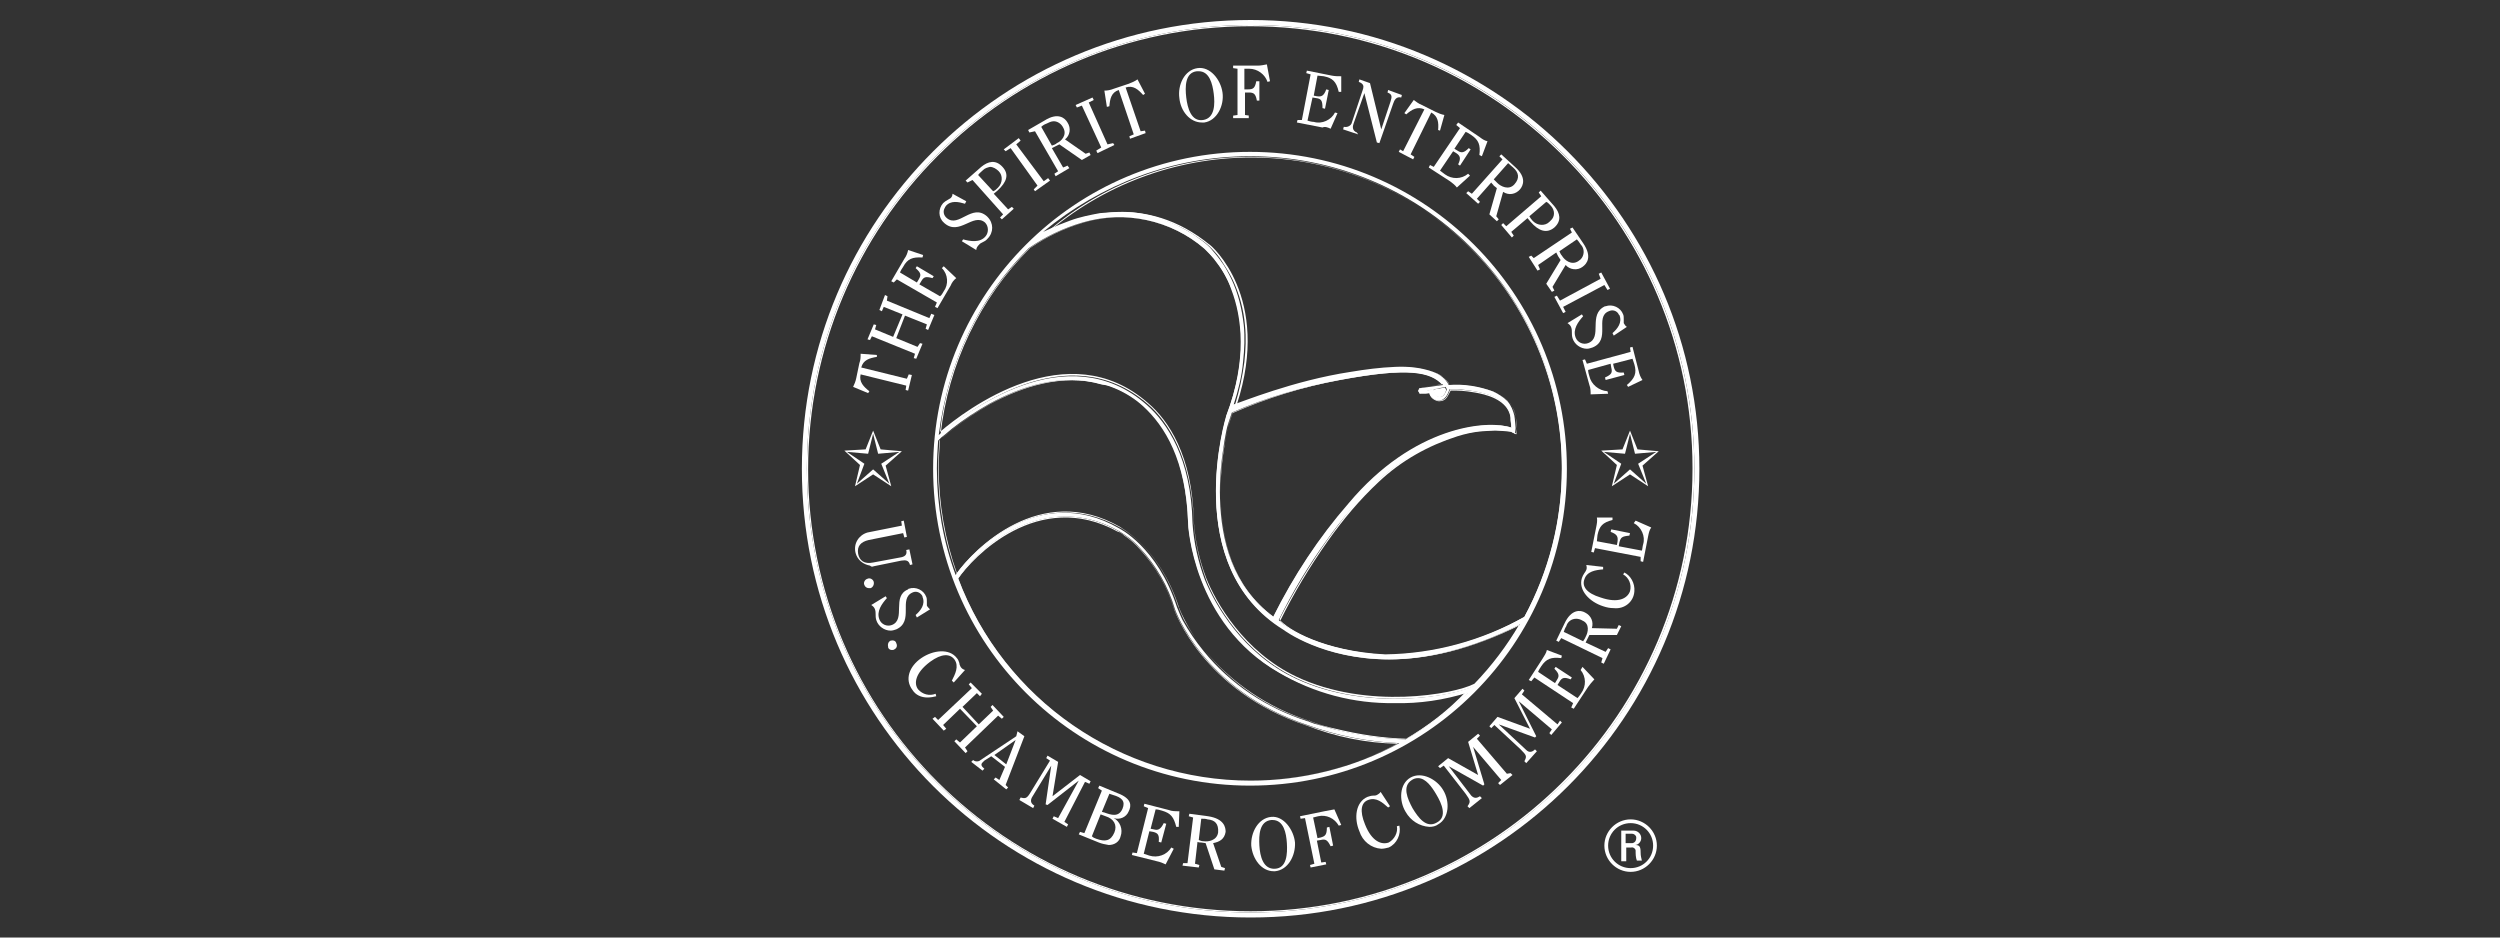 <?xml version="1.0" encoding="utf-8"?>
<!-- Generator: Adobe Illustrator 24.0.3, SVG Export Plug-In . SVG Version: 6.00 Build 0)  -->
<svg version="1.1" id="Layer_1" xmlns="http://www.w3.org/2000/svg" xmlns:xlink="http://www.w3.org/1999/xlink" x="0px" y="0px"
	 viewBox="0 0 400 150" style="enable-background:new 0 0 400 150;" xml:space="preserve">
<rect x="0" y="0" width="400" height="150" fill="#333333" stroke="none"/>
<style type="text/css">
	.st0{fill:#FFFFFF;}
	.st1{fill:none;}
</style>
<title>US Chamber</title>
<g id="Layer_2_1_">
	<g id="Business">
		<path class="st0" d="M200.1,3.2c-39.7,0-71.8,32.1-71.8,71.8c0,39.7,32.1,71.8,71.8,71.8c39.7,0,71.8-32.1,71.8-71.8
			C271.9,35.4,239.7,3.2,200.1,3.2z M200.1,146c-39.2,0-71-31.8-71-71s31.8-71,71-71s71,31.8,71,71S239.2,146,200.1,146L200.1,146z"
			/>
		<path class="st0" d="M200.1,4c-39.2,0-71,31.8-71,71s31.8,71,71,71s71-31.8,71-71S239.2,4,200.1,4L200.1,4z M200.1,145.8
			c-39.1,0-70.8-31.6-70.8-70.7S160.9,4.2,200,4.2s70.8,31.6,70.8,70.7c0,0,0,0.1,0,0.1C270.8,114.1,239.1,145.8,200.1,145.8z"/>
		<path class="st0" d="M136.8,77.8l2.9-1.9l2.9,1.9l-0.9-3.3l2.6-2.3l-3.4-0.3l-1.2-3l-1.2,3l-3.4,0.2l2.5,2.3L136.8,77.8z
			 M135.5,72.3l3.4,0.3l0.8-3.2l0.8,3.2l3.4-0.3l-2.9,1.9l1.3,3.2l-2.6-2.3l-2.6,2.3l1.2-3.2L135.5,72.3z"/>
		<path class="st0" d="M262,71.9l-1.2-3l-1.2,3l-3.4,0.2l2.5,2.3l-0.8,3.4l2.9-1.9l2.9,1.9l-0.9-3.3l2.6-2.3L262,71.9z M263.4,77.4
			l-2.6-2.3l-2.6,2.3l1.2-3.2l-2.8-1.9l3.4,0.3l0.8-3.2l0.8,3.2l3.4-0.3l-2.9,1.9L263.4,77.4z"/>
		<path class="st0" d="M143.5,44.7l6.4,3.7l-0.3,0.7l0.4,0.2l2.1-3.6c0.2-0.5,0.5-0.9,0.9-1.2l-2-1.9l-0.3,0.3c1,1,1.1,2.6,0.3,3.7
			c-0.2,0.3-0.3,0.6-0.6,0.8l-3.3-1.9l0.3-0.5c0.4-0.7,0.7-0.8,1.8-0.5l0.2-0.3l-2.7-1.6l-0.2,0.3c0.9,0.8,0.9,1.1,0.5,1.8l-0.3,0.5
			l-2.7-1.6c0.1-0.3,0.3-0.6,0.5-0.9c0.7-1.3,1.5-1.6,3.1-1.5l0.1-0.4l-2.4-0.8c-0.1,0.5-0.3,1-0.6,1.4l-2.1,3.6l0.4,0.2L143.5,44.7
			z"/>
		<path class="st0" d="M199.9,18.5l-0.7-0.1v-3.6h0.6c0.8,0,1.1,0.2,1.3,1.3h0.4v-3.1H201c-0.2,1.1-0.5,1.3-1.3,1.3h-0.6V11h0.8
			c1.3,0,2.5,0.9,2.9,2.1l0.4-0.1l-0.5-2.7c-0.5,0.1-1,0.2-1.5,0.2h-3.9v0.4L198,11v7.4l-0.7,0.1v0.4h2.5V18.5z"/>
		<path class="st0" d="M217.1,21.2c-0.8-0.3-0.7-1-0.5-1.5l1.7-4.8l0,0l2,7.9l0.4,0.1l2.2-6.3c0.2-0.6,0.5-1.2,1.3-1l0.1-0.4
			l-2.2-0.8l-0.1,0.4c0.8,0.3,0.7,0.7,0.5,1.4l-1.5,4.5l0,0l-1.8-7.4l-1.7-0.6l-0.1,0.4c0.8,0.3,0.8,0.7,0.7,1.1l-1.8,5.4
			c-0.1,0.5-0.7,0.8-1.2,0.7c0,0-0.1,0-0.1,0l-0.1,0.4l2.4,0.8L217.1,21.2z"/>
		<path class="st0" d="M212.9,20.6l1.1-2.5l-0.4-0.1c-0.6,1.2-2.1,1.9-3.4,1.5c-0.3,0-0.7-0.1-1-0.2l0.8-3.7l0.6,0.1
			c0.8,0.1,1,0.4,1,1.6l0.4,0.1l0.6-3l-0.4-0.1c-0.4,1.1-0.8,1.2-1.5,1.1l-0.5-0.1l0.6-3.2c0.3,0,0.7,0.1,1,0.1
			c1.4,0.3,2,0.8,2.4,2.5h0.4v-2.5c-0.5,0-1,0-1.5-0.1l-4-0.8l-0.1,0.4l0.7,0.2l-1.4,7.3l-0.7,0l-0.1,0.4l4.1,0.8
			C212,20.2,212.5,20.4,212.9,20.6z"/>
		<path class="st0" d="M165.6,21l3.7,6.4l-0.6,0.4l0.2,0.4l2.2-1.3l-0.3-0.4l-0.7,0.3l-1.8-3.1c0.2-0.1,0.4-0.2,0.6-0.3l0.6-0.3
			l3.6,2.5l1.4-0.8l-0.2-0.4l-0.6,0.2l-3.3-2.3c0.8-0.6,1-1.8,0.4-2.7c-0.4-0.7-1.5-1.7-3.7-0.3l-2.6,1.5l0.2,0.4L165.6,21z
			 M167.4,19.8c0.4-0.2,0.8-0.4,1.2-0.4c0.6,0,1.2,0.4,1.5,1c0.7,1.2-0.3,2.2-1,2.5c-0.2,0.2-0.5,0.3-0.8,0.4l-1.7-3
			C166.8,20.1,167.1,19.9,167.4,19.8L167.4,19.8z"/>
		<path class="st0" d="M155.6,28.8l4.9,5.5l-0.5,0.5l0.3,0.3l1.9-1.7l-0.3-0.3l-0.6,0.4l-2.3-2.5c0.2-0.2,0.4-0.3,0.6-0.5
			c1.5-1.4,1.9-2.6,0.8-3.8c-1.1-1.2-2.3-0.9-3.4,0l-2.5,2.2l0.3,0.3L155.6,28.8z M157.3,27.2c0.3-0.3,0.7-0.4,1.1-0.5
			c0.5,0,1,0.3,1.4,0.7c0.7,0.7,0.6,1.9-0.1,2.6c0,0-0.1,0.1-0.1,0.1c-0.2,0.2-0.4,0.4-0.7,0.5l-2.4-2.6
			C156.7,27.7,157,27.5,157.3,27.2z"/>
		<path class="st0" d="M157.6,35.6c0.6,0.6,0.6,1.6,0.1,2.2c-0.9,1.1-2.5,0.8-3.6,0.5l-0.2,0.3l2.3,1.4c0-0.3,0.2-0.6,0.4-0.8
			c0.4-0.5,0.9-0.4,1.4-1c1-1,1-2.5,0-3.5c0,0-0.1-0.1-0.1-0.1c-2.4-2.1-4.5,1.9-6.4,0.3c-0.5-0.4-0.7-1.1-0.3-1.7
			c0-0.1,0.1-0.1,0.1-0.2c0.8-1,2.1-0.7,3.1-0.4l0.2-0.4l-2.2-1.2c0,0.3-0.1,0.5-0.3,0.7c-0.2,0.1-0.3,0.2-0.5,0.3
			c-0.2,0.1-0.5,0.3-0.7,0.5c-0.8,0.9-0.8,2.3,0.1,3.1c0,0,0.1,0.1,0.1,0.1C153.5,37.8,155.7,34,157.6,35.6z"/>
		<path class="st0" d="M177.5,17c0.1-1.2,0.3-2.2,1.5-2.6l2.4,7.1l-0.7,0.3l0.1,0.4l2.5-0.9l-0.1-0.4l-0.7,0.1l-2.4-7
			c1.2-0.4,2,0.3,2.8,1.2l0.3-0.2l-1.2-2.3c-0.4,0.3-0.9,0.5-1.4,0.7l-2.4,0.8c-0.5,0.2-1,0.3-1.5,0.3l0.4,2.6L177.5,17z"/>
		<polygon class="st0" points="161.7,23.7 166,29.7 165.4,30.3 165.6,30.6 168,28.9 167.7,28.5 167,29 162.6,23.1 163.3,22.5 
			163,22.1 160.6,23.9 160.9,24.2 		"/>
		<polygon class="st0" points="173.1,16.9 176.2,23.6 175.4,24.1 175.6,24.5 178.3,23.2 178.1,22.9 177.2,23.1 174.2,16.4 175,16 
			174.8,15.6 172.1,16.8 172.3,17.2 		"/>
		<path class="st0" d="M224,23.9l-0.2,0.4l2.3,1.2l0.2-0.4l-0.6-0.4l3.3-6.7c1.1,0.6,1.2,1.6,1.1,2.8l0.3,0.1l0.7-2.5
			c-0.5-0.1-1-0.3-1.4-0.5l-2.2-1.1c-0.5-0.2-0.9-0.5-1.3-0.8l-1.5,2.1l0.3,0.2c0.9-0.8,1.8-1.3,2.9-0.8l-3.4,6.7L224,23.9z"/>
		<path class="st0" d="M192.3,19.6c0.1,0,0.2,0,0.4,0c2-0.3,3.2-2.7,2.9-4.8c-0.3-2.1-2-4.2-4-3.9c-2.1,0.3-3.2,2.7-2.9,4.8
			C188.9,17.8,190.4,19.6,192.3,19.6z M191.5,11.4h0.3c1.7,0,2.2,2,2.4,3.6c0.2,1.6,0.2,3.9-1.7,4.2s-2.5-1.9-2.7-3.6
			C189.6,13.9,189.6,11.6,191.5,11.4z"/>
		<path class="st0" d="M253.9,58.2l-0.3-0.7l-0.4,0.1l1.1,4c0.2,0.5,0.2,1,0.2,1.5l2.8-0.1l-0.1-0.4c-1.4-0.1-2.6-1.1-2.9-2.4
			c-0.1-0.3-0.2-0.7-0.2-1l3.6-1l0.1,0.6c0.2,0.8,0.1,1.1-1,1.6l0.1,0.4l3-0.8l-0.1-0.4c-1.2,0.1-1.4-0.2-1.6-0.9l-0.1-0.5l3.1-0.8
			c0.1,0.3,0.2,0.6,0.3,0.9c0.4,1.4,0.1,2.2-1.2,3.3l0.2,0.3l2.3-1.1c-0.3-0.4-0.5-0.9-0.6-1.4l-1-3.9l-0.4,0.1l0.1,0.7L253.9,58.2z
			"/>
		<path class="st0" d="M254.1,54.9c-0.8,0.3-1.7-0.1-2-0.9c-0.5-1.3,0.4-2.5,1.2-3.4l-0.2-0.3l-2.3,1.4c0.3,0.2,0.5,0.4,0.6,0.7
			c0.2,0.6,0,1,0.2,1.7c0.3,1,1.3,1.7,2.3,1.7c0.3,0,0.6-0.1,0.9-0.2c3-1.2,0.3-4.9,2.6-5.8c0.6-0.3,1.3-0.1,1.6,0.5
			c0,0,0,0.1,0.1,0.1c0.5,1.2-0.3,2.2-1.1,2.9l0.2,0.4l2.1-1.4c-0.2-0.1-0.4-0.4-0.5-0.6c0-0.2,0-0.4,0-0.6c0-0.3,0-0.6-0.1-0.8
			c-0.4-1.1-1.7-1.7-2.8-1.3c0,0-0.1,0-0.1,0C254,50.3,256.5,54,254.1,54.9z"/>
		<polygon class="st0" points="249.6,48.1 249.1,47.3 248.7,47.5 250.1,50.1 250.5,49.9 250.1,49.1 256.7,45.6 257.2,46.4 
			257.6,46.2 256.2,43.6 255.8,43.8 256.1,44.6 		"/>
		<path class="st0" d="M235.5,31l-0.6-0.4l-0.3,0.3l1.9,1.7l0.3-0.3l-0.5-0.5l2.3-2.6c0.1,0.2,0.3,0.3,0.4,0.5l0.5,0.4l-1.2,4.2
			l1.2,1.1l0.3-0.3l-0.4-0.5l1.1-3.9c0.9,0.6,2,0.4,2.7-0.4c0.5-0.6,1.1-1.9-0.8-3.6l-2.2-2l-0.3,0.3l0.5,0.5L235.5,31z M242.1,26.8
			c0.9,0.8,1.1,1.7,0.2,2.7c-0.9,1-2.2,0.3-2.7-0.2c-0.2-0.2-0.4-0.4-0.6-0.6l2.3-2.6C241.6,26.4,241.9,26.6,242.1,26.8z"/>
		<path class="st0" d="M241,36.2l-0.5-0.5l-0.3,0.3l1.7,2l0.3-0.3l-0.4-0.6l2.6-2.2c0.2,0.2,0.3,0.4,0.5,0.6
			c1.3,1.5,2.6,1.9,3.8,0.9c1.2-1.1,0.9-2.3,0-3.4l-2.2-2.5l-0.3,0.3l0.4,0.6L241,36.2z M248.2,33c0.6,0.7,0.6,1.7-0.1,2.3
			c-0.1,0.1-0.1,0.1-0.2,0.2c-0.7,0.7-1.9,0.6-2.6-0.1c0,0-0.1-0.1-0.1-0.1c-0.2-0.2-0.4-0.5-0.5-0.7l2.7-2.3
			C247.7,32.4,247.9,32.7,248.2,33z"/>
		<path class="st0" d="M229.4,26.7l-0.6-0.3l-0.2,0.4L232,29c0.4,0.3,0.8,0.6,1.1,1l2.1-1.9l-0.3-0.3c-1.1,0.9-2.6,0.9-3.7,0.1
			c-0.3-0.2-0.5-0.4-0.8-0.6l2.1-3.1l0.5,0.3c0.6,0.4,0.8,0.8,0.3,1.8l0.3,0.2l1.7-2.6l-0.3-0.2c-0.8,0.8-1.2,0.8-1.8,0.4l-0.5-0.3
			l1.8-2.7c0.3,0.1,0.6,0.3,0.9,0.5c1.2,0.8,1.5,1.6,1.3,3.2l0.4,0.2l0.9-2.4c-0.5-0.1-0.9-0.4-1.3-0.7l-3.4-2.3L233,20l0.6,0.5
			L229.4,26.7z"/>
		<path class="st0" d="M245,40.9l-0.4,0.2l1.4,2.2l0.4-0.2l-0.3-0.7l2.9-2c0.1,0.2,0.2,0.4,0.3,0.6l0.4,0.6l-2.3,3.8l0.9,1.3
			l0.4-0.2l-0.3-0.6l2.1-3.5c0.7,0.8,1.9,0.9,2.7,0.3c0.7-0.5,1.6-1.6,0.1-3.8l-1.7-2.5l-0.4,0.2l0.3,0.6l-6.1,4.1L245,40.9z
			 M252.3,38.3c0.2,0.2,0.4,0.5,0.6,0.8c0.7,0.7,0.6,1.8,0,2.4c-0.1,0.1-0.3,0.2-0.4,0.3c-1.1,0.7-2.2-0.2-2.6-0.9
			c-0.2-0.2-0.3-0.5-0.4-0.7L252.3,38.3z"/>
		<polygon class="st0" points="139.5,53.8 146.4,56.6 146.2,57.3 146.6,57.4 147.6,55 147.2,54.9 146.8,55.5 143.4,54.1 144.8,50.5 
			148.3,51.9 148.1,52.6 148.5,52.8 149.5,50.4 149,50.2 148.7,50.9 141.9,48.1 142,47.4 141.6,47.2 140.7,49.6 141.1,49.8 
			141.4,49.1 144.4,50.3 142.9,53.9 140,52.7 140.2,52 139.8,51.9 138.8,54.3 139.2,54.4 		"/>
		<path class="st0" d="M139.1,62.6c-0.9-0.7-1.7-1.5-1.4-2.7l7.3,1.8l-0.1,0.7l0.4,0.1l0.6-2.5l-0.5-0.1l-0.3,0.7l-7.3-1.8
			c0.3-1.2,1.3-1.5,2.5-1.7v-0.3l-2.6-0.2c0,0.5,0,1-0.2,1.5l-0.5,2.4c-0.1,0.5-0.3,1-0.5,1.4l2.4,1L139.1,62.6z"/>
		<path class="st0" d="M249.2,115.9l-5.7-4.8l0.4-0.6l-0.3-0.3l-1.3,1.5l2.5,4.9l-5.2-1.9l-1.3,1.5l0.3,0.3l0.5-0.5l4.2,3.9
			c1,1,1,1.1,0.6,1.9l0.3,0.3l1.7-1.9l-0.3-0.3c-0.4,0.4-0.9,0.6-1.4,0.1l-4.4-4.1l0,0l5.8,2.1l0.2-0.2l-2.8-5.6l0,0l5.3,4.5
			l-0.4,0.6l0.3,0.3l1.7-2l-0.3-0.3L249.2,115.9z"/>
		<path class="st0" d="M261.4,83.7c1.2,0.6,1.9,2.1,1.5,3.4c-0.1,0.3-0.1,0.7-0.2,1l-3.7-0.7l0.1-0.6c0.2-0.8,0.4-1,1.6-1.1l0.1-0.4
			l-3-0.6l-0.1,0.4c1.1,0.4,1.2,0.8,1.1,1.6l-0.1,0.5l-3.2-0.6c0-0.3,0.1-0.7,0.1-1c0.3-1.4,0.8-2,2.4-2.4v-0.4l-2.5,0
			c0.1,0.5,0,1-0.1,1.5l-0.8,4l0.4,0.1l0.2-0.7l7.3,1.4l0,0.7l0.4,0.1l0.8-4.1c0.1-0.5,0.2-1,0.5-1.4l-2.5-1.1L261.4,83.7z"/>
		<path class="st0" d="M258.7,100.6l-4-0.1c0.3-1-0.1-2-1.1-2.5c-0.7-0.4-2.2-0.6-3.3,1.8l-1.3,2.7l0.4,0.2l0.4-0.6l6.6,3.2
			l-0.2,0.7l0.4,0.2l1.1-2.3l-0.4-0.2l-0.4,0.6l-3.2-1.5c0.1-0.2,0.2-0.4,0.3-0.6l0.3-0.6h4.4l0.7-1.4l-0.4-0.2L258.7,100.6z
			 M253.7,101.9c-0.1,0.3-0.3,0.5-0.4,0.7l-3.1-1.5c0.1-0.3,0.2-0.6,0.4-0.9c0.2-0.7,0.8-1.2,1.6-1.2c0.3,0,0.7,0.1,1,0.3
			C254.4,99.8,254.1,101.2,253.7,101.9z"/>
		<path class="st0" d="M259.9,91.6l-0.2,0.3c0.9,0.5,1.4,1.6,1.1,2.7c-0.4,1.1-1.8,2-4.7,1c-2.3-0.7-3-1.8-2.6-2.9
			c0.4-1.3,1.8-1.5,3-1.6v-0.4l-2.7-0.3c0.1,0.3,0.1,0.6,0,0.8c-0.1,0.2-0.2,0.4-0.3,0.5c-0.2,0.3-0.3,0.5-0.4,0.8
			c-0.6,1.9,1.2,3.8,3.4,4.5c0.6,0.2,1.1,0.3,1.7,0.3c1.7,0.2,3.2-1,3.3-2.7C261.6,93.3,260.9,92.1,259.9,91.6L259.9,91.6z"/>
		<path class="st0" d="M252.9,107.2c0.9,1.1,0.9,2.6,0.1,3.7c-0.2,0.3-0.4,0.6-0.6,0.8l-3.2-2.1l0.3-0.5c0.4-0.7,0.8-0.8,1.8-0.4
			l0.2-0.3l-2.6-1.7l-0.2,0.3c0.8,0.8,0.8,1.2,0.4,1.8l-0.3,0.5l-2.7-1.8c0.1-0.3,0.3-0.6,0.5-0.9c0.8-1.2,1.6-1.5,3.2-1.3l0.1-0.4
			l-2.4-0.9c-0.1,0.5-0.4,0.9-0.7,1.4l-2.2,3.4l0.4,0.2l0.5-0.6l6.2,4.1l-0.3,0.7l0.4,0.2l2.3-3.5c0.3-0.4,0.6-0.8,1-1.2l-1.9-2
			L252.9,107.2z"/>
		<path class="st0" d="M203.4,130.7c-2.1,0.2-3.3,2.5-3.2,4.6c0.2,2.1,1.6,4.1,3.6,4.1h0.2c2.1-0.2,3.3-2.5,3.2-4.6
			C207,132.8,205.4,130.5,203.4,130.7z M204,139c-1.9,0.1-2.4-2-2.5-3.7c-0.1-1.7,0-3.9,1.9-4.1h0.2c1.8,0,2.2,2.1,2.3,3.7
			C206,136.6,205.9,138.9,204,139z"/>
		<path class="st0" d="M193.3,130.6l-3-0.4l-0.1,0.4l0.7,0.2l-0.9,7.3h-0.7l-0.1,0.4l2.6,0.3l0.1-0.4l-0.7-0.2l0.4-3.5
			c0.2,0.1,0.4,0.1,0.6,0.1l0.7,0.1l1.4,4.2l1.6,0.2l0.1-0.4l-0.6-0.2l-1.3-3.8c1-0.2,1.8-0.6,2-1.8
			C196.1,132.4,195.9,131,193.3,130.6z M194.9,133.2c-0.2,1.3-1.6,1.5-2.3,1.4c-0.3,0-0.6-0.1-0.8-0.2l0.4-3.4h0.2
			c0.3,0,0.5,0,0.8,0.1C194.4,131.2,195,131.8,194.9,133.2z"/>
		<path class="st0" d="M211.9,129.8l-3.9,0.8l0.1,0.4l0.7-0.1l1.5,7.3l-0.7,0.2l0.1,0.4l2.5-0.5l-0.1-0.4l-0.7,0.1l-0.7-3.5l0.6-0.1
			c0.8-0.2,1.1,0,1.6,1l0.4-0.1l-0.6-3l-0.4,0.1c0,1.2-0.3,1.4-1,1.6l-0.5,0.1l-0.7-3.3c0.3-0.1,0.5-0.1,0.8-0.2
			c1.3-0.3,2.6,0.3,3.3,1.5l0.4-0.1l-1.1-2.5C212.9,129.6,212.4,129.7,211.9,129.8z"/>
		<path class="st0" d="M187,129.6l-3.9-1L183,129l0.7,0.3l-1.8,7.2l-0.7-0.1l-0.1,0.4l4,1c0.5,0.1,1,0.3,1.4,0.5l1.3-2.5l-0.4-0.2
			c-0.7,1.2-2.2,1.7-3.5,1.3c-0.3-0.1-0.6-0.2-0.9-0.3l0.9-3.6l0.6,0.1c0.8,0.2,1,0.5,0.9,1.6l0.4,0.1l0.8-3l-0.4-0.1
			c-0.5,1-0.9,1.2-1.6,1l-0.5-0.1l0.8-3.1c0.3,0,0.7,0.1,1,0.2c1.4,0.4,1.9,1,2.3,2.6h0.4l0.1-2.5C188,129.8,187.5,129.8,187,129.6z
			"/>
		<path class="st0" d="M178.8,126.9l-2.9-1.2l-0.2,0.4l0.6,0.4l-2.8,6.8l-0.7-0.2l-0.2,0.4l3.2,1.3c0.5,0.2,1,0.3,1.6,0.4
			c0.9,0,1.7-0.5,1.9-1.4c0.4-1.1-0.1-2.4-1.1-2.9l0,0c0.9,0.3,2-0.1,2.4-1.1C181,129,181.2,127.8,178.8,126.9z M178.3,133.2
			c-0.6,1.4-1.5,1.5-2.9,1c-0.3-0.1-0.5-0.2-0.7-0.4l1.4-3.5c0.3,0.1,0.5,0.2,0.8,0.3C178.2,131,178.8,132,178.3,133.2L178.3,133.2z
			 M179.6,129.4c-0.6,1.4-1.8,1-2.9,0.6l-0.4-0.1l1.2-2.9l0.6,0.2C179.5,127.6,180.1,128.2,179.6,129.4L179.6,129.4z"/>
		<path class="st0" d="M139.8,90.6l4.4-0.9c0.7-0.1,1.2-0.1,1.4,0.7l0.4-0.1l-0.5-2.4L145,88c0.2,0.8-0.3,1.1-1,1.2l-4.3,0.8
			c-1.4,0.3-2.2-0.3-2.4-1.4c-0.2-1.2,0.4-1.9,1.7-2.2l5.5-1.1l0.2,0.7l0.4-0.1l-0.5-2.6l-0.4,0.1l0.1,0.7l-5.5,1.1
			c-1.4,0.4-2.3,1.8-1.9,3.3c0.3,1.1,1.2,1.8,2.3,2C139.4,90.7,139.6,90.7,139.8,90.6z"/>
		<path class="st0" d="M146,94.8c0.6-0.3,1.3,0,1.6,0.6c0,0,0,0.1,0,0.1c0.5,1.2-0.3,2.2-1.1,2.9l0.2,0.4l2.1-1.3
			c-0.2-0.2-0.4-0.4-0.5-0.6c0-0.2,0-0.4,0-0.6c0-0.3,0-0.6-0.1-0.8c-0.4-1.1-1.7-1.7-2.8-1.3c0,0-0.1,0-0.1,0.1
			c-2.7,1.1-0.3,4.8-2.6,5.7c-0.8,0.3-1.7-0.1-2-0.9c-0.5-1.3,0.4-2.5,1.2-3.4l-0.2-0.3l-2.3,1.4c0.3,0.2,0.5,0.4,0.6,0.7
			c0.2,0.6,0,1,0.2,1.7c0.3,1,1.3,1.7,2.3,1.7c0.3,0,0.6-0.1,0.9-0.2C146.3,99.4,143.7,95.8,146,94.8z"/>
		<path class="st0" d="M142.5,102.5c-0.4,0.2-0.5,0.6-0.4,1c0,0,0,0,0,0.1c0.1,0.3,0.4,0.4,0.6,0.4c0.1,0,0.3,0,0.4-0.1
			c0.4-0.2,0.5-0.6,0.3-1C143.3,102.5,142.9,102.4,142.5,102.5z"/>
		<path class="st0" d="M241.1,123.8l-4.8-5.6l0.5-0.5l-0.3-0.3l-1.6,1.3l1.6,5.3l-4.8-2.7l-1.6,1.3l0.3,0.3l0.6-0.4l3.5,4.5
			c0.8,1.1,0.8,1.3,0.3,2l0.3,0.3l2-1.6l-0.3-0.3c-0.5,0.3-0.9,0.4-1.4-0.1l-3.6-4.7l0,0l5.5,3.1l0.2-0.2l-1.8-6l0,0l4.5,5.3
			l-0.5,0.5l0.3,0.3l2-1.6l-0.3-0.3L241.1,123.8z"/>
		<path class="st0" d="M139.8,93.1c-0.1-0.4-0.6-0.7-1-0.5c-0.4,0.1-0.7,0.6-0.5,1l0,0c0.1,0.3,0.4,0.5,0.7,0.5c0.1,0,0.2,0,0.3,0
			C139.6,94,139.9,93.6,139.8,93.1C139.8,93.2,139.8,93.1,139.8,93.1z"/>
		<path class="st0" d="M173.6,125.1l0.7,0.3l0.2-0.4l-1.7-1l-4.4,3.4l0.9-5.5l-1.7-1l-0.2,0.4l0.6,0.4l-3,4.9
			c-0.7,1.2-0.9,1.2-1.7,1l-0.2,0.4l2.2,1.3l0.2-0.4c-0.5-0.3-0.7-0.7-0.4-1.3l3.1-5.1l0,0l-0.9,6.2l0.3,0.1l5-3.9l0,0l-3.3,6
			l-0.7-0.3l-0.2,0.4l2.3,1.3l0.2-0.4l-0.6-0.4L173.6,125.1z"/>
		<path class="st0" d="M223.5,132.2c0.2,1-0.4,2.1-1.3,2.6c-1.1,0.4-2.7-0.1-3.8-2.9c-0.9-2.2-0.6-3.5,0.5-3.9
			c1.3-0.5,2.3,0.4,3.2,1.2l0.3-0.2l-1.5-2.3c-0.1,0.2-0.4,0.4-0.6,0.5c-0.2,0.1-0.4,0.1-0.6,0.1c-0.3,0-0.6,0.1-0.9,0.2
			c-1.9,0.8-2.2,3.4-1.3,5.5c0.5,1.6,1.9,2.7,3.5,2.8c0.4,0,0.8-0.1,1.2-0.2c1.3-0.6,2-2.1,1.7-3.5L223.5,132.2z"/>
		<polygon class="st0" points="159.7,114.5 160.3,115 160.6,114.7 158.8,112.8 158.5,113.1 158.9,113.7 156.6,115.9 154,113.1 
			156.3,110.9 156.8,111.4 157.1,111 155.3,109.2 155,109.5 155.5,110.1 150.1,115.2 149.6,114.7 149.2,115 151,116.9 151.4,116.6 
			150.9,116 153.6,113.4 156.3,116.2 153.6,118.8 153,118.3 152.7,118.6 154.5,120.5 154.8,120.2 154.4,119.6 		"/>
		<path class="st0" d="M163.9,117.8l-1.1-0.8l-0.2,0.8l-5.7,3.8c-0.3,0.3-0.9,0.3-1.2,0l-0.3,0.3l1.8,1.4l0.3-0.3
			c-0.5-0.4-0.6-0.7-0.3-1c0.1-0.1,0.2-0.2,0.3-0.3l1.1-0.7l2.2,1.7l-0.9,2.1l-0.6-0.4l-0.3,0.3l2,1.6l0.3-0.3l-0.4-0.4L163.9,117.8
			z M159.1,120.8l3.4-2.4l0,0l-1.5,3.9L159.1,120.8z"/>
		<path class="st0" d="M149.7,111c-1,0.4-2.1,0.1-2.8-0.7c-0.7-0.9-0.5-2.6,1.9-4.4c1.9-1.4,3.2-1.3,3.9-0.4
			c0.8,1.1,0.1,2.4-0.4,3.4l0.3,0.3l1.8-2c-0.3-0.1-0.5-0.2-0.7-0.5c-0.1-0.2-0.2-0.4-0.2-0.6c-0.1-0.3-0.2-0.6-0.4-0.8
			c-1.2-1.6-3.8-1.3-5.7,0s-2.7,3.4-1.4,5.1c0.5,0.8,1.4,1.2,2.4,1.2c0.5,0,1-0.1,1.4-0.2L149.7,111z"/>
		<path class="st0" d="M225.7,124.4c-1.8,1-1.9,3.7-0.8,5.5c0.8,1.4,2.2,2.3,3.8,2.4c0.5,0,1-0.1,1.4-0.4c1.8-1,1.9-3.7,0.8-5.5
			C229.9,124.7,227.5,123.4,225.7,124.4z M229.9,131.6c-1.7,1-3-0.8-3.9-2.3c-0.8-1.5-1.7-3.5-0.1-4.5c0.3-0.2,0.6-0.3,1-0.3
			c1.2,0,2.2,1.4,2.9,2.6C230.7,128.6,231.6,130.7,229.9,131.6L229.9,131.6z"/>
		<path class="st0" d="M229.4,62.6c0.1,0.3,0,0.6,0.7,0.9c0.3,0.1,0.7,0,0.9-0.3c0.2-0.2,0.3-0.5,0.4-0.8l-0.1-0.2l0,0l-0.1-0.2
			l-2.9,0.5h1.1L229.4,62.6z"/>
		<path class="st0" d="M250.7,75c0-28-22.7-50.7-50.7-50.7c-28,0-50.7,22.7-50.7,50.7c0,28,22.7,50.7,50.7,50.7h0
			C228,125.7,250.7,103,250.7,75C250.7,75,250.7,75,250.7,75z M199.9,25c27.5-0.1,49.9,22,50,49.5c0,0.2,0,0.4,0,0.5
			c0,8.3-2,16.4-6,23.7c-6.8,3.9-14.4,6-22.2,6.1c-9.9-0.6-15.8-4.1-17.1-5.6c2.2-4.5,4.8-8.8,7.7-12.8c2.4-3.4,5.1-6.5,8.1-9.4
			c3.6-3.3,7.9-5.8,12.6-7.3c1.3-0.4,2.7-0.6,4-0.8c0,0,1.5-0.1,2.1-0.1c0.5,0,1.7,0.1,1.7,0.1l0.8,0.1l0.8,0.4l0.1-0.9
			c0,0-0.1-1.4-0.2-2c-0.2-0.8-0.5-1.6-1.1-2.3c-0.7-0.7-1.5-1.2-2.4-1.6c-2.2-0.8-4.6-1.2-7-1c-0.5-1-1.4-1.7-2.5-2.1
			c-1.9-0.7-4-0.9-6.1-0.8c-2.4,0.1-4.7,0.4-7.1,0.8c-9.2,1.4-17.6,4.9-18.7,5.2c0.7-2.2,1.3-4.5,1.5-6.9c0.2-1.9,0.3-3.9,0.1-5.8
			c-0.3-2.6-0.9-5.1-2-7.4c-0.5-1-1-2-1.7-2.9c-0.5-0.7-1.1-1.4-1.7-2.1c-0.5-0.5-1.1-1-1.7-1.4c-0.9-0.7-1.9-1.3-2.9-1.8
			c-0.9-0.5-1.9-0.9-2.9-1.3c-1.1-0.4-2.2-0.7-3.3-0.9c-1.1-0.2-2.1-0.3-3.2-0.3c-1.2,0-2.4,0.1-3.6,0.2c-1.6,0.3-3.2,0.6-4.8,1.2
			c-1.1,0.4-2.1,0.8-3.2,1.3l-1.1,0.5C176.2,29.4,187.8,25,199.9,25z M227.3,62.1h-0.1l-0.1,0.2l-0.1,0.2v0.1v0.1l0.1,0.2l0.1,0.1
			h0.1h0.4l0,0h0.4l0,0l0.6-0.1c0.1,0.5,0.5,0.9,1,1.1c0.2,0.1,0.4,0.1,0.5,0.1c0.5,0,0.9-0.3,1.2-0.7c0.2-0.3,0.4-0.7,0.5-1.1
			c0.3,0,0.6,0,1.1,0c1.1,0,2.3,0.2,3.4,0.4c2.5,0.5,5,1.6,5.3,4l0,0l0,0v0.1c0,0.1,0,0.2,0,0.3c0,0.3,0.1,0.6,0.1,1.1
			c0,0.1,0,0.1,0,0.2v0.1c0,0-0.1-0.1-0.1-0.1c-3.8-1.3-15.6-0.2-25.9,12.1c-4.8,5.5-8.8,11.6-12.1,18.2c-6.6-5-8.3-12.3-8.5-18.9
			c-0.1-3.1,0.2-6.2,0.7-9.2c0.2-1.2,0.4-2.2,0.6-2.8c0.1-0.3,0.6-1.8,0.6-1.8c5.5-2.4,11.3-4.1,17.3-5.2
			c11.2-2.1,14.6-1.3,16.5,0.8L227.3,62.1z M231.3,61.9l0.1,0.2l0.1,0.2c-0.1,0.3-0.3,0.6-0.4,0.8c-0.2,0.3-0.6,0.5-0.9,0.4
			c-0.6-0.3-0.6-0.6-0.7-0.9v-0.1h-1.2L231.3,61.9z M164.6,39.7c2.6-1.8,5.5-3.2,8.6-4.1c6.8-2,14.2-0.4,19.5,4.2l0,0l0,0l0.1,0.1
			l0.3,0.3c0.3,0.3,0.7,0.7,1.1,1.2c1.2,1.5,2.2,3.1,2.8,4.9c1.7,4.4,2.6,11.2-0.8,20.3v0.1c0,0-7.4,23.9,9.2,34.1l0,0
			c0,0,6.2,4.7,16.8,4.7c5.7,0,13.1-1.5,21-5.6c-2,3.5-4.5,6.8-7.3,9.8c-3.3,1.7-17.1,4.2-28.5-1.1c-8.6-4-13-11.9-14.6-15.8
			c-1.1-2.9-1.8-6-2-9.1c-0.2-10.4-4.1-16.1-7.3-18.9c-12.8-11.3-29.1,1.3-33.3,4.8C151.6,58.2,156.6,47.7,164.6,39.7z M200.1,124.9
			c-20.8,0-39.5-12.9-46.8-32.4c6.4-8.7,16.5-12.7,25.6-7.6l0.2,0.1c0,0,0.6,0.4,0.9,0.6c0.9,0.6,1.7,1.3,2.4,2.1
			c2.6,2.8,4.5,6.1,5.6,9.8c0,0,4.5,13,21.2,18.5c4.7,1.7,9.7,2.7,14.7,2.9C216.5,122.9,208.3,124.9,200.1,124.9z M224.9,118.3
			c-3.8-0.1-7.6-0.7-11.4-1.6c-1.4-0.4-2.4-0.7-3.2-0.9l-0.8-0.3l-0.2-0.1h-0.1l0,0c-6.5-2.1-12.3-5.9-16.6-11.2
			c-1.3-1.6-2.4-3.2-3.4-5c-0.3-0.6-0.9-2.1-0.9-2.1c-3.1-9.6-9.3-12.6-9.3-12.6l0,0c-12.7-7.3-23.4,3.6-26.1,7.5
			c-2-5.4-3-11.2-3-17c0-1.5,0.1-3,0.2-4.5l0.1-0.1l0.4-0.4c0.4-0.3,1-0.8,1.7-1.4c1.9-1.5,3.9-2.8,6-4c4.9-2.7,11.5-5,17.9-3.1
			l0.6,0.1c0.5,0.1,1,0.3,1.5,0.5c1.7,0.7,3.3,1.7,4.6,2.9c3.4,3.1,6.9,8.6,7.2,18.8v0.1c0,0,0.7,15.8,14.5,23.7
			c5.6,3.3,12,5,18.5,4.9c4,0.1,8-0.5,11.8-1.7C231.9,113.6,228.5,116.2,224.9,118.3L224.9,118.3z"/>
		<path class="st0" d="M214.4,60.7c-5.9,1.1-11.6,2.9-17.2,5.3c0,0-0.5,1.5-0.6,1.8c-0.2,0.7-0.4,1.6-0.6,2.8
			c-0.6,3-0.8,6.1-0.7,9.2c0.2,6.6,1.8,14,8.5,18.9c3.3-6.5,7.3-12.7,12.1-18.2c10.3-12.2,22.1-13.3,25.9-12.1
			c0.1,0,0.1,0.1,0.1,0.1v-0.1c0-0.1,0-0.1,0-0.2c0-0.5-0.1-0.9-0.1-1.1c0-0.1,0-0.2,0-0.3v-0.1l0,0l0,0c-0.3-2.4-2.7-3.5-5.3-4
			c-1.1-0.2-2.2-0.3-3.4-0.4c-0.4,0-0.8,0-1.1,0c-0.1,0.4-0.3,0.8-0.5,1.1c-0.2,0.4-0.7,0.7-1.2,0.7c-0.2,0-0.4,0-0.5-0.1
			c-0.5-0.2-0.9-0.6-1-1.1l-0.6,0.1l0,0h-0.4l0,0h-0.4h-0.1l-0.1-0.1l-0.1-0.2v-0.1v-0.1l0.1-0.2l0.1-0.2h0.1l3.6-0.7
			C229.1,59.4,225.6,58.6,214.4,60.7z M227.2,62.1h-0.1l-0.1,0.2l-0.1,0.2v0.1l0.1,0.1l0.1,0.2l0.1,0.1h0.1h0.4l0,0h0.4l0,0l0.6-0.1
			c0.1,0.5,0.5,1,1.1,1.2c0.2,0.1,0.4,0.1,0.5,0.1c0.5,0,0.9-0.2,1.2-0.6c0.2-0.3,0.4-0.7,0.6-1.1c0.3,0,0.6,0,1,0
			c1.1,0,2.3,0.2,3.4,0.4c2.5,0.5,4.9,1.6,5.2,4l0,0l0,0v0.1c0,0.1,0,0.2,0,0.3c0,0.3,0.1,0.6,0.1,1.1c0,0.1,0,0.1,0,0.2v0l-0.1-0.1
			c-3.7-1.3-15.6-0.1-25.9,12.1c-4.8,5.5-8.8,11.6-12.1,18.2c-6.6-5-8.2-12.3-8.4-18.9c-0.1-3.1,0.2-6.2,0.7-9.2
			c0.2-1.2,0.4-2.2,0.6-2.8c0.1-0.3,0.6-1.8,0.6-1.8c5.5-2.4,11.2-4.2,17.1-5.3c11.2-2.1,14.6-1.2,16.4,0.7L227.2,62.1z"/>
		<path class="st0" d="M229.4,62.6c0.1,0.3,0,0.6,0.7,0.9c0.3,0.1,0.7,0,0.9-0.4c0.2-0.2,0.3-0.5,0.4-0.8l-0.1-0.2l-0.1-0.2l-3,0.6
			L229.4,62.6L229.4,62.6z M231.2,61.9l0.1,0.2l0,0l0.1,0.2c-0.1,0.3-0.2,0.5-0.4,0.8c-0.2,0.3-0.6,0.5-0.9,0.3
			c-0.6-0.3-0.6-0.5-0.7-0.9v-0.2h-1.1L231.2,61.9z"/>
		<path class="st0" d="M187.9,97.5c-1.1-3.6-3-7-5.6-9.8c-0.7-0.8-1.5-1.5-2.4-2.1c-0.3-0.2-0.9-0.6-0.9-0.6l-0.2-0.1
			c-9-5.1-19.1-1.2-25.6,7.6c7.3,19.5,26,32.4,46.8,32.4c8.3,0,16.4-2,23.7-6c-5-0.2-10-1.2-14.7-2.9
			C192.5,110.5,187.9,97.5,187.9,97.5z M200,124.9c-20.8,0-39.4-12.9-46.7-32.3c2.2-3.3,12.8-14.6,25.6-7.5l0,0h0.1l0.2,0.1
			c0.2,0.1,0.5,0.3,0.7,0.5c0.9,0.6,1.7,1.3,2.4,2.1c2.6,2.8,4.5,6.1,5.6,9.8c0,0,4.5,13,21.2,18.5c4.6,1.8,9.5,2.8,14.5,2.9
			C216.3,122.9,208.2,124.9,200,124.9z"/>
		<path class="st0" d="M171.4,35.5c1.6-0.5,3.2-0.9,4.8-1.2c1.2-0.2,2.4-0.2,3.6-0.2c1.1,0,2.2,0.1,3.2,0.3c1.1,0.2,2.2,0.5,3.3,0.9
			c1,0.3,2,0.8,2.9,1.2c1,0.5,2,1.2,2.9,1.8c0.6,0.4,1.2,0.9,1.7,1.4c0.6,0.6,1.2,1.3,1.7,2.1c0.6,0.9,1.2,1.9,1.7,2.9
			c1.1,2.3,1.8,4.9,2,7.4c0.2,1.9,0.1,3.9-0.1,5.8c-0.3,2.3-0.8,4.6-1.5,6.9c1-0.2,9.5-3.8,18.7-5.2c2.3-0.4,4.7-0.7,7.1-0.8
			c2.1-0.1,4.1,0.1,6.1,0.8c1.1,0.3,1.9,1.1,2.5,2.1c2.4-0.2,4.8,0.2,7,1c0.9,0.4,1.7,0.9,2.4,1.6c0.6,0.6,0.9,1.4,1.1,2.3
			c0.1,0.6,0.2,2,0.2,2l-0.1,0.9l-0.8-0.4l-0.8-0.1c-0.1,0-1.2-0.1-1.7-0.1c-0.5,0-2.1,0.1-2.1,0.1c-1.4,0.1-2.7,0.4-4,0.8
			c-4.7,1.5-9,3.9-12.6,7.3c-3,2.8-5.7,6-8.1,9.4c-2.9,4.1-5.5,8.4-7.7,12.9c1.4,1.6,7.3,5.1,17.1,5.6c7.8-0.1,15.4-2.2,22.2-6.1
			c4-7.3,6-15.4,6-23.7c0-27.6-22.3-50-49.9-50c-12.1,0-23.8,4.4-32.9,12.3l1.1-0.5C169.2,36.3,170.3,35.9,171.4,35.5z M200,25.1
			c27.6,0,49.9,22.3,49.9,49.9c0,8.3-2.1,16.4-6,23.7c-6.8,3.8-14.5,5.9-22.3,6c-9.8-0.5-15.6-4-16.9-5.6c2.3-4.5,4.9-8.8,7.8-12.9
			c1.2-1.6,2.2-3,2.9-3.9l0.8-1c0.1-0.1,0.2-0.2,0.2-0.3l0.1-0.1l0,0l0,0c6-6.9,11.9-9.9,16.3-11.3c1.7-0.5,3.5-0.8,5.3-0.9
			c0.5,0,1,0,1.5,0h0.4h0.2c0.5,0.1,0.6,0.1,0.7,0.1c0.1,0,0.3,0,0.9,0.2l0.5,0.2l0.4,0.2v-0.4v-0.5l0,0c0-0.1,0-0.2,0-0.2
			c0-0.6-0.1-1.1-0.2-1.7c-0.4-2.8-3.2-4-5.7-4.5c-1.6-0.3-3.2-0.4-4.8-0.4c-0.1-0.1-0.1-0.2-0.2-0.4l0,0l0,0
			c-1.5-2.2-5.1-2.5-8.4-2.5c-2.4,0.1-4.7,0.4-7,0.8l0,0c-6.3,1.1-12.5,2.8-18.5,5.1c5.6-17.2-4.2-25.5-4.3-25.5
			c-10.4-8.5-20.9-4.8-26-2.1C176.4,29.4,188,25.1,200,25.1z"/>
		<path class="st0" d="M183.7,64.7c3.1,2.7,7,8.5,7.3,18.9c0.2,3.1,0.9,6.2,2,9.2c1.5,3.9,6,11.8,14.6,15.8
			c11.4,5.3,25.2,2.8,28.5,1.1c2.8-3,5.2-6.2,7.3-9.8c-8,4.1-15.3,5.6-21,5.6c-10.7,0-16.8-4.7-16.8-4.7l0,0
			c-16.6-10.2-9.1-34-9.1-34.1v-0.1c3.5-9.1,2.6-15.9,0.8-20.3c-0.7-1.8-1.7-3.4-2.9-4.9c-0.4-0.5-0.8-0.9-1.1-1.2l-0.3-0.3
			l-0.1-0.1l0,0l0,0c-5.4-4.6-12.7-6.2-19.5-4.2c-3.1,0.9-6,2.3-8.6,4.1c-8,8-13.1,18.6-14.3,29.8C154.6,66,170.8,53.4,183.7,64.7z
			 M164.7,39.7c2.6-1.8,5.5-3.2,8.6-4.1c6.8-2,14.1-0.4,19.5,4.2l0,0l0,0l0.1,0.1l0.3,0.3c0.3,0.3,0.6,0.7,1.1,1.2
			c1.2,1.5,2.1,3.2,2.8,4.9c1.7,4.4,2.6,11.1-0.9,20.2l0,0c0,0-7.4,24,9.1,34.1l0,0c0,0,6.2,4.8,16.9,4.8c7.3-0.1,14.5-2,20.9-5.5
			c-2,3.4-4.4,6.6-7.2,9.5c-3.3,1.7-17.1,4.2-28.4-1.1c-8.5-4-13-12-14.5-15.8c-1.1-2.9-1.8-6-2-9.2c-0.2-10.4-4.1-16.1-7.3-18.8
			c-12.8-11.3-29.1,1-33.3,4.6C151.6,58.1,156.7,47.7,164.7,39.7z"/>
		<path class="st0" d="M204.7,107.6c-13.7-7.9-14.5-23.7-14.5-23.7v-0.1c-0.3-10.2-3.8-15.7-7.1-18.8c-1.4-1.2-2.9-2.2-4.6-2.9
			c-0.5-0.2-1-0.4-1.5-0.5l-0.6-0.1c-6.4-1.8-12.9,0.4-17.9,3.1c-2.1,1.2-4.1,2.5-6,4c-0.7,0.6-1.3,1.1-1.7,1.4l-0.4,0.4l-0.1,0.1
			c-0.1,1.5-0.2,3-0.2,4.5c0,5.8,1,11.5,3,16.9c2.7-3.8,13.3-14.7,26.1-7.5l0,0c0,0,6.2,3,9.3,12.6c0,0,0.6,1.5,0.9,2.1
			c1,1.8,2.1,3.5,3.4,5c4.3,5.2,10.1,9.1,16.6,11.2l0,0h0.1l0.2,0.1l0.8,0.3c0.7,0.3,1.8,0.6,3.2,0.9c3.7,0.9,7.5,1.5,11.4,1.6
			c3.7-2.1,7.1-4.7,10.1-7.6c-3.8,1.2-7.8,1.8-11.8,1.7C216.7,112.4,210.3,110.8,204.7,107.6z M224.8,118.3
			c-3.8-0.1-7.6-0.6-11.3-1.6c-1.4-0.4-2.4-0.7-3.1-1l-0.8-0.3l-0.2-0.1h-0.1l0,0c-6.5-2-12.2-5.9-16.5-11.2c-1.3-1.5-2.4-3.2-3.3-5
			c-0.3-0.6-0.6-1.2-0.7-1.5c-0.1-0.2-0.1-0.3-0.2-0.4v-0.1l0,0l0,0c-3.1-9.6-9.4-12.7-9.4-12.8l0,0c-12.7-7.3-23.4,3.6-26.1,7.4
			c-1.9-5.4-2.9-11.1-2.9-16.8c0-1.5,0.1-3,0.2-4.5l0.1-0.1l0.4-0.4c0.4-0.3,1-0.8,1.7-1.4c1.9-1.5,3.9-2.8,6-4
			c4.9-2.7,11.5-4.9,17.8-3.1c0.2,0,0.6,0.1,0.6,0.1c0.5,0.1,1,0.3,1.5,0.5c1.7,0.7,3.2,1.7,4.5,2.9c3.4,3,6.8,8.6,7.1,18.7l0,0
			c0,0,0.7,15.9,14.4,23.7c5.6,3.3,12,5,18.5,4.9c3.9,0.1,7.8-0.5,11.6-1.6C231.7,113.7,228.4,116.2,224.8,118.3z"/>
		<path class="st0" d="M260.9,131.1c-2.3,0-4.2,1.9-4.2,4.2c0,2.3,1.9,4.2,4.2,4.2c2.3,0,4.2-1.9,4.2-4.2c0,0,0,0,0,0
			C265.1,133,263.2,131.1,260.9,131.1z M260.9,138.9c-2,0-3.6-1.6-3.6-3.6s1.6-3.6,3.6-3.6c2,0,3.6,1.6,3.6,3.6
			S262.9,138.9,260.9,138.9z"/>
		<path class="st0" d="M262.6,134.1c0-0.7-0.6-1.2-1.2-1.2c0,0-0.1,0-0.1,0h-1.9v4.9h0.8v-2.2h0.8c0.3-0.1,0.7,0.2,0.7,0.5
			c0,0,0,0,0,0c0,0.5,0,1.1,0.2,1.6h0.8c-0.1-0.4-0.2-0.8-0.2-1.3c0-1-0.2-1.2-0.9-1.2l0,0C262.1,135.2,262.6,134.7,262.6,134.1z
			 M261.1,134.9h-1v-1.5h1c0.4,0,0.7,0.3,0.7,0.6c0,0,0,0.1,0,0.1c0,0.4-0.2,0.7-0.6,0.8C261.2,134.9,261.1,134.9,261.1,134.9
			L261.1,134.9z"/>
	</g>
</g>
<rect class="st1" width="400" height="150"/>
</svg>
